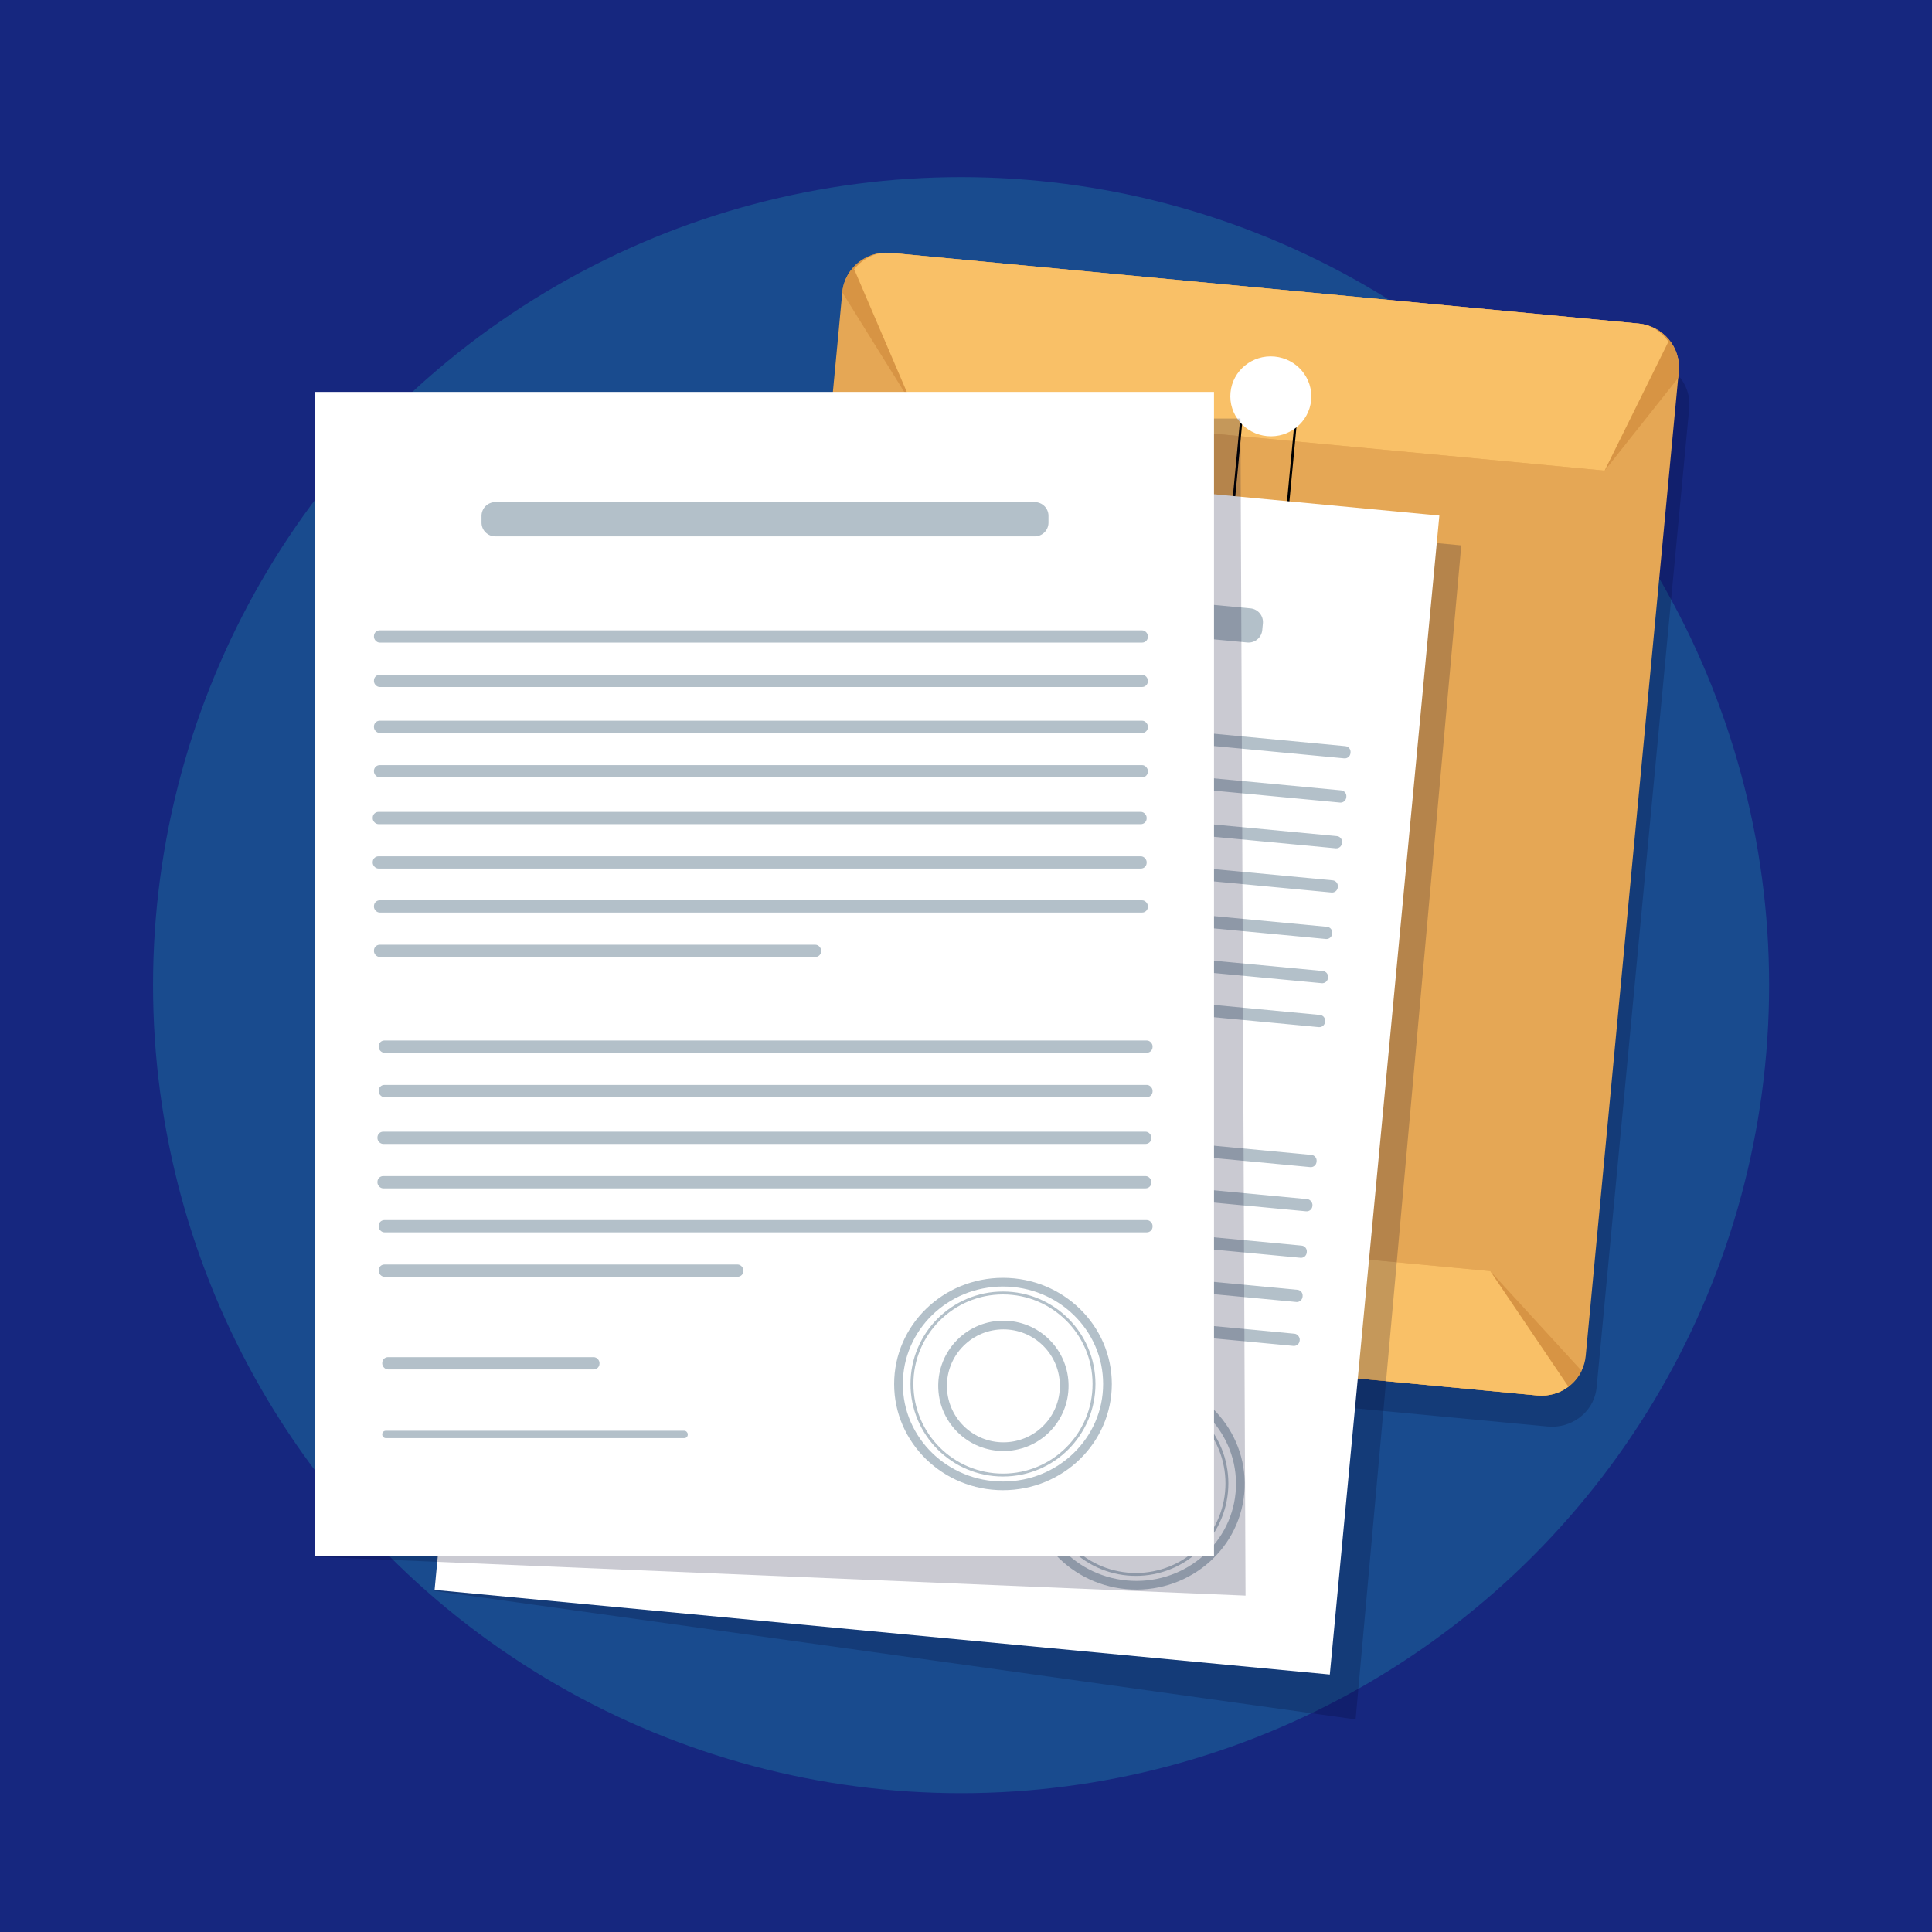 <svg viewBox="0 0 4000 4000" xmlns="http://www.w3.org/2000/svg">
  <defs>
    <style>
      .cls-1 {
        fill: #000029;
        opacity: .21;
      }

      .cls-2 {
        fill: #fff;
      }

      .cls-3 {
        fill: #1c7da3;
        opacity: .43;
      }

      .cls-4 {
        stroke-width: 6px;
      }

      .cls-4, .cls-5 {
        stroke: #b3c0c9;
      }

      .cls-4, .cls-5, .cls-6 {
        fill: none;
        stroke-miterlimit: 10;
      }

      .cls-7 {
        fill: #d79444;
      }

      .cls-5 {
        stroke-width: 18px;
      }

      .cls-6 {
        stroke: #000;
        stroke-width: 5px;
      }

      .cls-8 {
        fill: #b3c0c9;
      }

      .cls-9 {
        fill: #e5a755;
      }

      .cls-10 {
        fill: #16277f;
      }

      .cls-11 {
        fill: #f9c067;
      }
    </style>
  </defs>
  <g data-name="Layer 9" id="Layer_9">
    <rect height="4000" width="4000" class="cls-10"></rect>
  </g>
  <g data-name="Layer 4" id="Layer_4">
    <circle r="1672.94" cy="2039.65" cx="1989.8" class="cls-3"></circle>
  </g>
  <g data-name="Layer 12" id="Layer_12">
    <path d="m3497.35,845.01l-191.67,2027.31c-1.03,10.93-4.04,21.22-8.66,30.55-6.42,13-15.95,24.17-27.58,32.72-18.01,13.23-41.06,20.18-65.45,17.87l-1574.02-148.81c-30.57-2.89-56.35-19.66-71.28-43.21-10.19-16.11-15.32-35.37-13.41-55.55l191.67-2027.31c1.99-21.09,11.36-39.79,25.41-53.94,19.04-19.16,46.69-30,76.29-27.2l1574.02,148.81c25.68,2.43,47.97,14.64,63.29,32.44,15.4,17.89,23.76,41.41,21.4,66.32Z" class="cls-1"></path>
  </g>
  <g data-name="Layer 14" id="Layer_14">
    <path d="m3475.75,769.05l-192.71,2038.3c-1.04,10.99-4.02,21.34-8.59,30.73-6.35,13.08-15.75,24.33-27.21,32.94-17.75,13.34-40.45,20.37-64.44,18.1l-1548.51-146.4c-30.08-2.84-55.41-19.65-70.05-43.29-9.99-16.17-15-35.52-13.08-55.81l192.71-2038.3c2-21.2,11.26-40.02,25.11-54.27,18.78-19.3,46-30.25,75.13-27.5l1548.51,146.4c25.26,2.39,47.17,14.62,62.21,32.48,15.12,17.95,23.29,41.58,20.93,66.62Z" class="cls-9"></path>
    <path d="m3475.75,769.05l-1.27,13.47-152.26,191.91-1433.04-135.49-145.31-233.63c2-21.2,11.26-40.02,25.11-54.27,18.78-19.3,46-30.25,75.13-27.5l1548.51,146.4c25.26,2.39,47.17,14.62,62.21,32.48,15.12,17.95,23.29,41.58,20.93,66.62Z" class="cls-7"></path>
    <path d="m3274.45,2838.07c-6.35,13.08-15.75,24.33-27.21,32.94-17.75,13.34-40.45,20.37-64.44,18.1l-1548.51-146.4c-30.08-2.84-55.41-19.65-70.05-43.29-9.99-16.17-15-35.52-13.08-55.81l.73-7.72,179.9-132.21,1353.63,127.98,189.04,206.41Z" class="cls-7"></path>
    <path d="m3454.37,707.19l-132.16,267.24-1433.04-135.49-120.79-281.71c19.13-23.08,46.59-36.45,75.71-33.7l1548.51,146.4c25.26,2.39,47,16.44,61.76,37.25Z" class="cls-11"></path>
    <path d="m3247.25,2871.01c-17.75,13.34-40.45,20.37-64.44,18.1l-1548.51-146.4c-30.08-2.84-55.41-19.65-70.05-43.29l167.54-195.74,1353.63,127.98,161.84,239.36Z" class="cls-11"></path>
    <rect transform="translate(109.86 -241.03) rotate(5.4)" height="481.46" width="112.55" y="803.35" x="2553.71" class="cls-6"></rect>
    <ellipse transform="translate(1566.53 3362.82) rotate(-84.6)" ry="83.86" rx="82.71" cy="820.61" cx="2631.12" class="cls-2"></ellipse>
    <ellipse transform="translate(1061.24 3742.2) rotate(-84.6)" ry="83.86" rx="82.71" cy="1287.96" cx="2586.93" class="cls-2"></ellipse>
  </g>
  <g data-name="Layer 10" id="Layer_10">
    <path d="m2806.63,3559.86c-635.7-88.71-1271.4-177.43-1907.11-266.14,73.89-781.53,147.78-1563.05,221.67-2344.58l1904.26,180.04c-72.94,810.23-145.88,1620.45-218.82,2430.68Z" class="cls-1"></path>
  </g>
  <g data-name="Layer 7" id="Layer_7">
    <rect transform="translate(213.76 -172.91) rotate(5.4)" height="2410.21" width="1861.71" y="974.48" x="1009.01" class="cls-2"></rect>
    <path d="m2582.35,1330.25l-1111.91-105.12c-15.6-1.47-27.15-15.44-25.68-31.04l1.32-13.96c1.47-15.6,15.44-27.15,31.04-25.68l1111.91,105.12c15.6,1.47,27.15,15.44,25.68,31.04l-1.32,13.96c-1.47,15.6-15.44,27.15-31.04,25.68Z" class="cls-8"></path>
    <path transform="translate(148.48 -181.52) rotate(5.4)" d="m1209.18,1470.52h1578.56c6.55,0,11.87,5.32,11.87,11.87v1.62c0,6.55-5.32,11.87-11.87,11.87h-1578.56c-6.55,0-11.87-5.32-11.87-11.87v-1.62c0-6.55,5.32-11.87,11.87-11.87Z" class="cls-8"></path>
    <path d="m2774.39,1661.63l-1571.55-148.58c-6.5-.61-11.31-6.43-10.7-12.93l.15-1.61c.61-6.5,6.43-11.31,12.93-10.7l1571.55,148.58c6.5.61,11.31,6.43,10.7,12.93l-.15,1.61c-.61,6.5-6.43,11.31-12.93,10.7Z" class="cls-8"></path>
    <path transform="translate(165.93 -179.03) rotate(5.4)" d="m1191.57,1656.77h1578.56c6.55,0,11.87,5.32,11.87,11.87v1.62c0,6.55-5.32,11.87-11.87,11.87h-1578.56c-6.55,0-11.87-5.32-11.87-11.87v-1.62c0-6.55,5.32-11.87,11.87-11.87Z" class="cls-8"></path>
    <path d="m2756.78,1847.89l-1571.55-148.58c-6.5-.61-11.31-6.43-10.7-12.93l.15-1.61c.61-6.5,6.43-11.31,12.93-10.7l1571.55,148.58c6.5.61,11.31,6.43,10.7,12.93l-.15,1.61c-.61,6.5-6.43,11.31-12.93,10.7Z" class="cls-8"></path>
    <path d="m2745.14,1944.09l-1571.55-148.58c-6.5-.61-11.31-6.43-10.7-12.93l.15-1.61c.61-6.5,6.43-11.31,12.93-10.7l1571.55,148.58c6.5.61,11.31,6.43,10.7,12.93l-.15,1.61c-.61,6.5-6.43,11.31-12.93,10.7Z" class="cls-8"></path>
    <path d="m2736.49,2035.62l-1571.55-148.58c-6.5-.61-11.31-6.43-10.7-12.93l.15-1.61c.61-6.5,6.43-11.31,12.93-10.7l1571.55,148.58c6.5.61,11.31,6.43,10.7,12.93l-.15,1.61c-.61,6.5-6.43,11.31-12.93,10.7Z" class="cls-8"></path>
    <path d="m2730.43,2126.56l-1571.55-148.58c-6.5-.61-11.31-6.43-10.7-12.93l.15-1.61c.61-6.5,6.43-11.31,12.93-10.7l1571.55,148.58c6.5.61,11.31,6.43,10.7,12.93l-.15,1.61c-.61,6.5-6.43,11.31-12.93,10.7Z" class="cls-8"></path>
    <rect transform="translate(204.71 -141.32) rotate(5.4)" ry="11.87" rx="11.87" height="25.35" width="925.82" y="2086.67" x="1137.55" class="cls-8"></rect>
    <path d="m2712.81,2416.4l-1571.55-148.58c-6.5-.61-11.31-6.43-10.7-12.93l.15-1.61c.61-6.5,6.43-11.31,12.93-10.7l1571.55,148.58c6.5.61,11.31,6.43,10.7,12.93l-.15,1.61c-.61,6.5-6.43,11.31-12.93,10.7Z" class="cls-8"></path>
    <rect transform="translate(236.4 -169.93) rotate(5.4)" ry="11.87" rx="11.87" height="25.35" width="1602.3" y="2408.34" x="1118.42" class="cls-8"></rect>
    <path d="m2692.52,2604.13l-1571.55-148.58c-6.5-.61-11.31-6.43-10.7-12.93l.15-1.61c.61-6.5,6.43-11.31,12.93-10.7l1571.55,148.58c6.5.61,11.31,6.43,10.7,12.93l-.15,1.61c-.61,6.5-6.43,11.31-12.93,10.7Z" class="cls-8"></path>
    <path d="m2683.87,2695.66l-1571.55-148.58c-6.5-.61-11.31-6.43-10.7-12.93l.15-1.61c.61-6.5,6.43-11.31,12.93-10.7l1571.55,148.58c6.5.61,11.31,6.43,10.7,12.93l-.15,1.61c-.61,6.5-6.43,11.31-12.93,10.7Z" class="cls-8"></path>
    <rect transform="translate(262.51 -166.21) rotate(5.4)" ry="11.87" rx="11.87" height="25.35" width="1602.3" y="2687.02" x="1092.08" class="cls-8"></rect>
    <path transform="translate(265.47 -125.48) rotate(5.4)" d="m1097.17,2738.68h731.38c6.55,0,11.87,5.32,11.87,11.87v1.62c0,6.55-5.32,11.87-11.87,11.87h-731.38c-6.55,0-11.87-5.32-11.87-11.87v-1.62c0-6.55,5.32-11.87,11.87-11.87Z" class="cls-8"></path>
    <path transform="translate(281.44 -109.38) rotate(5.4)" d="m1087.16,2916.04h426.08c6.55,0,11.87,5.32,11.87,11.87v1.62c0,6.55-5.32,11.87-11.87,11.87h-426.08c-6.55,0-11.87-5.32-11.87-11.87v-1.62c0-6.55,5.32-11.87,11.87-11.87Z" class="cls-8"></path>
    <path d="m1684.37,3120.62l-615.57-58.2c-3.9-.37-6.79-3.86-6.42-7.76l.09-.97c.37-3.9,3.86-6.79,7.76-6.42l615.57,58.2c3.9.37,6.79,3.86,6.42,7.76l-.09.97c-.37,3.9-3.86,6.79-7.76,6.42Z" class="cls-8"></path>
    <circle transform="translate(-1482.86 2562.47) rotate(-45)" r="188.46" cy="3071.21" cx="2351.74" class="cls-4"></circle>
    <circle r="125.92" cy="3075.07" cx="2352.22" class="cls-5"></circle>
    <ellipse transform="translate(-927.18 5123.45) rotate(-84.6)" ry="216.34" rx="210.85" cy="3071.21" cx="2351.74" class="cls-5"></ellipse>
  </g>
  <g data-name="Layer 8" id="Layer_8">
    <path d="m2578.76,3303.51c-642.34-26.82-1284.68-53.64-1927.02-80.47V866.58h1916.44c3.53,812.31,7.05,1624.62,10.58,2436.92Z" class="cls-1"></path>
  </g>
  <g data-name="Layer 5" id="Layer_5">
    <rect height="2410.21" width="1861.71" y="811.47" x="651.74" class="cls-2"></rect>
    <path d="m1025.43,1039.55h1116.87c15.72,0,28.48,12.76,28.48,28.48v14.02c0,15.72-12.76,28.48-28.48,28.48h-1116.87c-15.72,0-28.48-12.76-28.48-28.48v-14.02c0-15.72,12.76-28.48,28.48-28.48Z" class="cls-8"></path>
    <rect ry="11.87" rx="11.87" height="25.35" width="1602.3" y="1305.08" x="774.24" class="cls-8"></rect>
    <rect ry="11.87" rx="11.87" height="25.35" width="1602.3" y="1397.02" x="774.24" class="cls-8"></rect>
    <rect ry="11.87" rx="11.87" height="25.35" width="1602.3" y="1492.16" x="774.24" class="cls-8"></rect>
    <rect ry="11.87" rx="11.87" height="25.35" width="1602.3" y="1584.1" x="774.24" class="cls-8"></rect>
    <rect ry="11.87" rx="11.87" height="25.35" width="1602.3" y="1680.97" x="771.71" class="cls-8"></rect>
    <rect ry="11.87" rx="11.87" height="25.35" width="1602.3" y="1772.91" x="771.71" class="cls-8"></rect>
    <rect ry="11.87" rx="11.87" height="25.35" width="1602.3" y="1864.02" x="774.24" class="cls-8"></rect>
    <rect ry="11.87" rx="11.87" height="25.35" width="925.82" y="1955.96" x="774.24" class="cls-8"></rect>
    <rect ry="11.87" rx="11.87" height="25.35" width="1602.3" y="2154.23" x="783.97" class="cls-8"></rect>
    <rect ry="11.87" rx="11.87" height="25.35" width="1602.3" y="2246.17" x="783.97" class="cls-8"></rect>
    <rect ry="11.87" rx="11.87" height="25.35" width="1602.3" y="2343.04" x="781.45" class="cls-8"></rect>
    <rect ry="11.87" rx="11.87" height="25.35" width="1602.3" y="2434.98" x="781.45" class="cls-8"></rect>
    <rect ry="11.87" rx="11.87" height="25.35" width="1602.3" y="2526.09" x="783.97" class="cls-8"></rect>
    <rect ry="11.87" rx="11.87" height="25.35" width="755.11" y="2618.03" x="783.97" class="cls-8"></rect>
    <rect ry="11.87" rx="11.87" height="25.35" width="449.81" y="2809.91" x="791.38" class="cls-8"></rect>
    <rect ry="7.12" rx="7.12" height="15.21" width="632.55" y="2962.27" x="791.38" class="cls-8"></rect>
    <circle r="188.46" cy="2865.47" cx="2076.57" class="cls-4"></circle>
    <circle transform="translate(-1420.42 2309.34) rotate(-45)" r="125.92" cy="2869.27" cx="2077.41" class="cls-5"></circle>
    <ellipse ry="210.85" rx="216.34" cy="2865.47" cx="2076.57" class="cls-5"></ellipse>
  </g>
</svg>